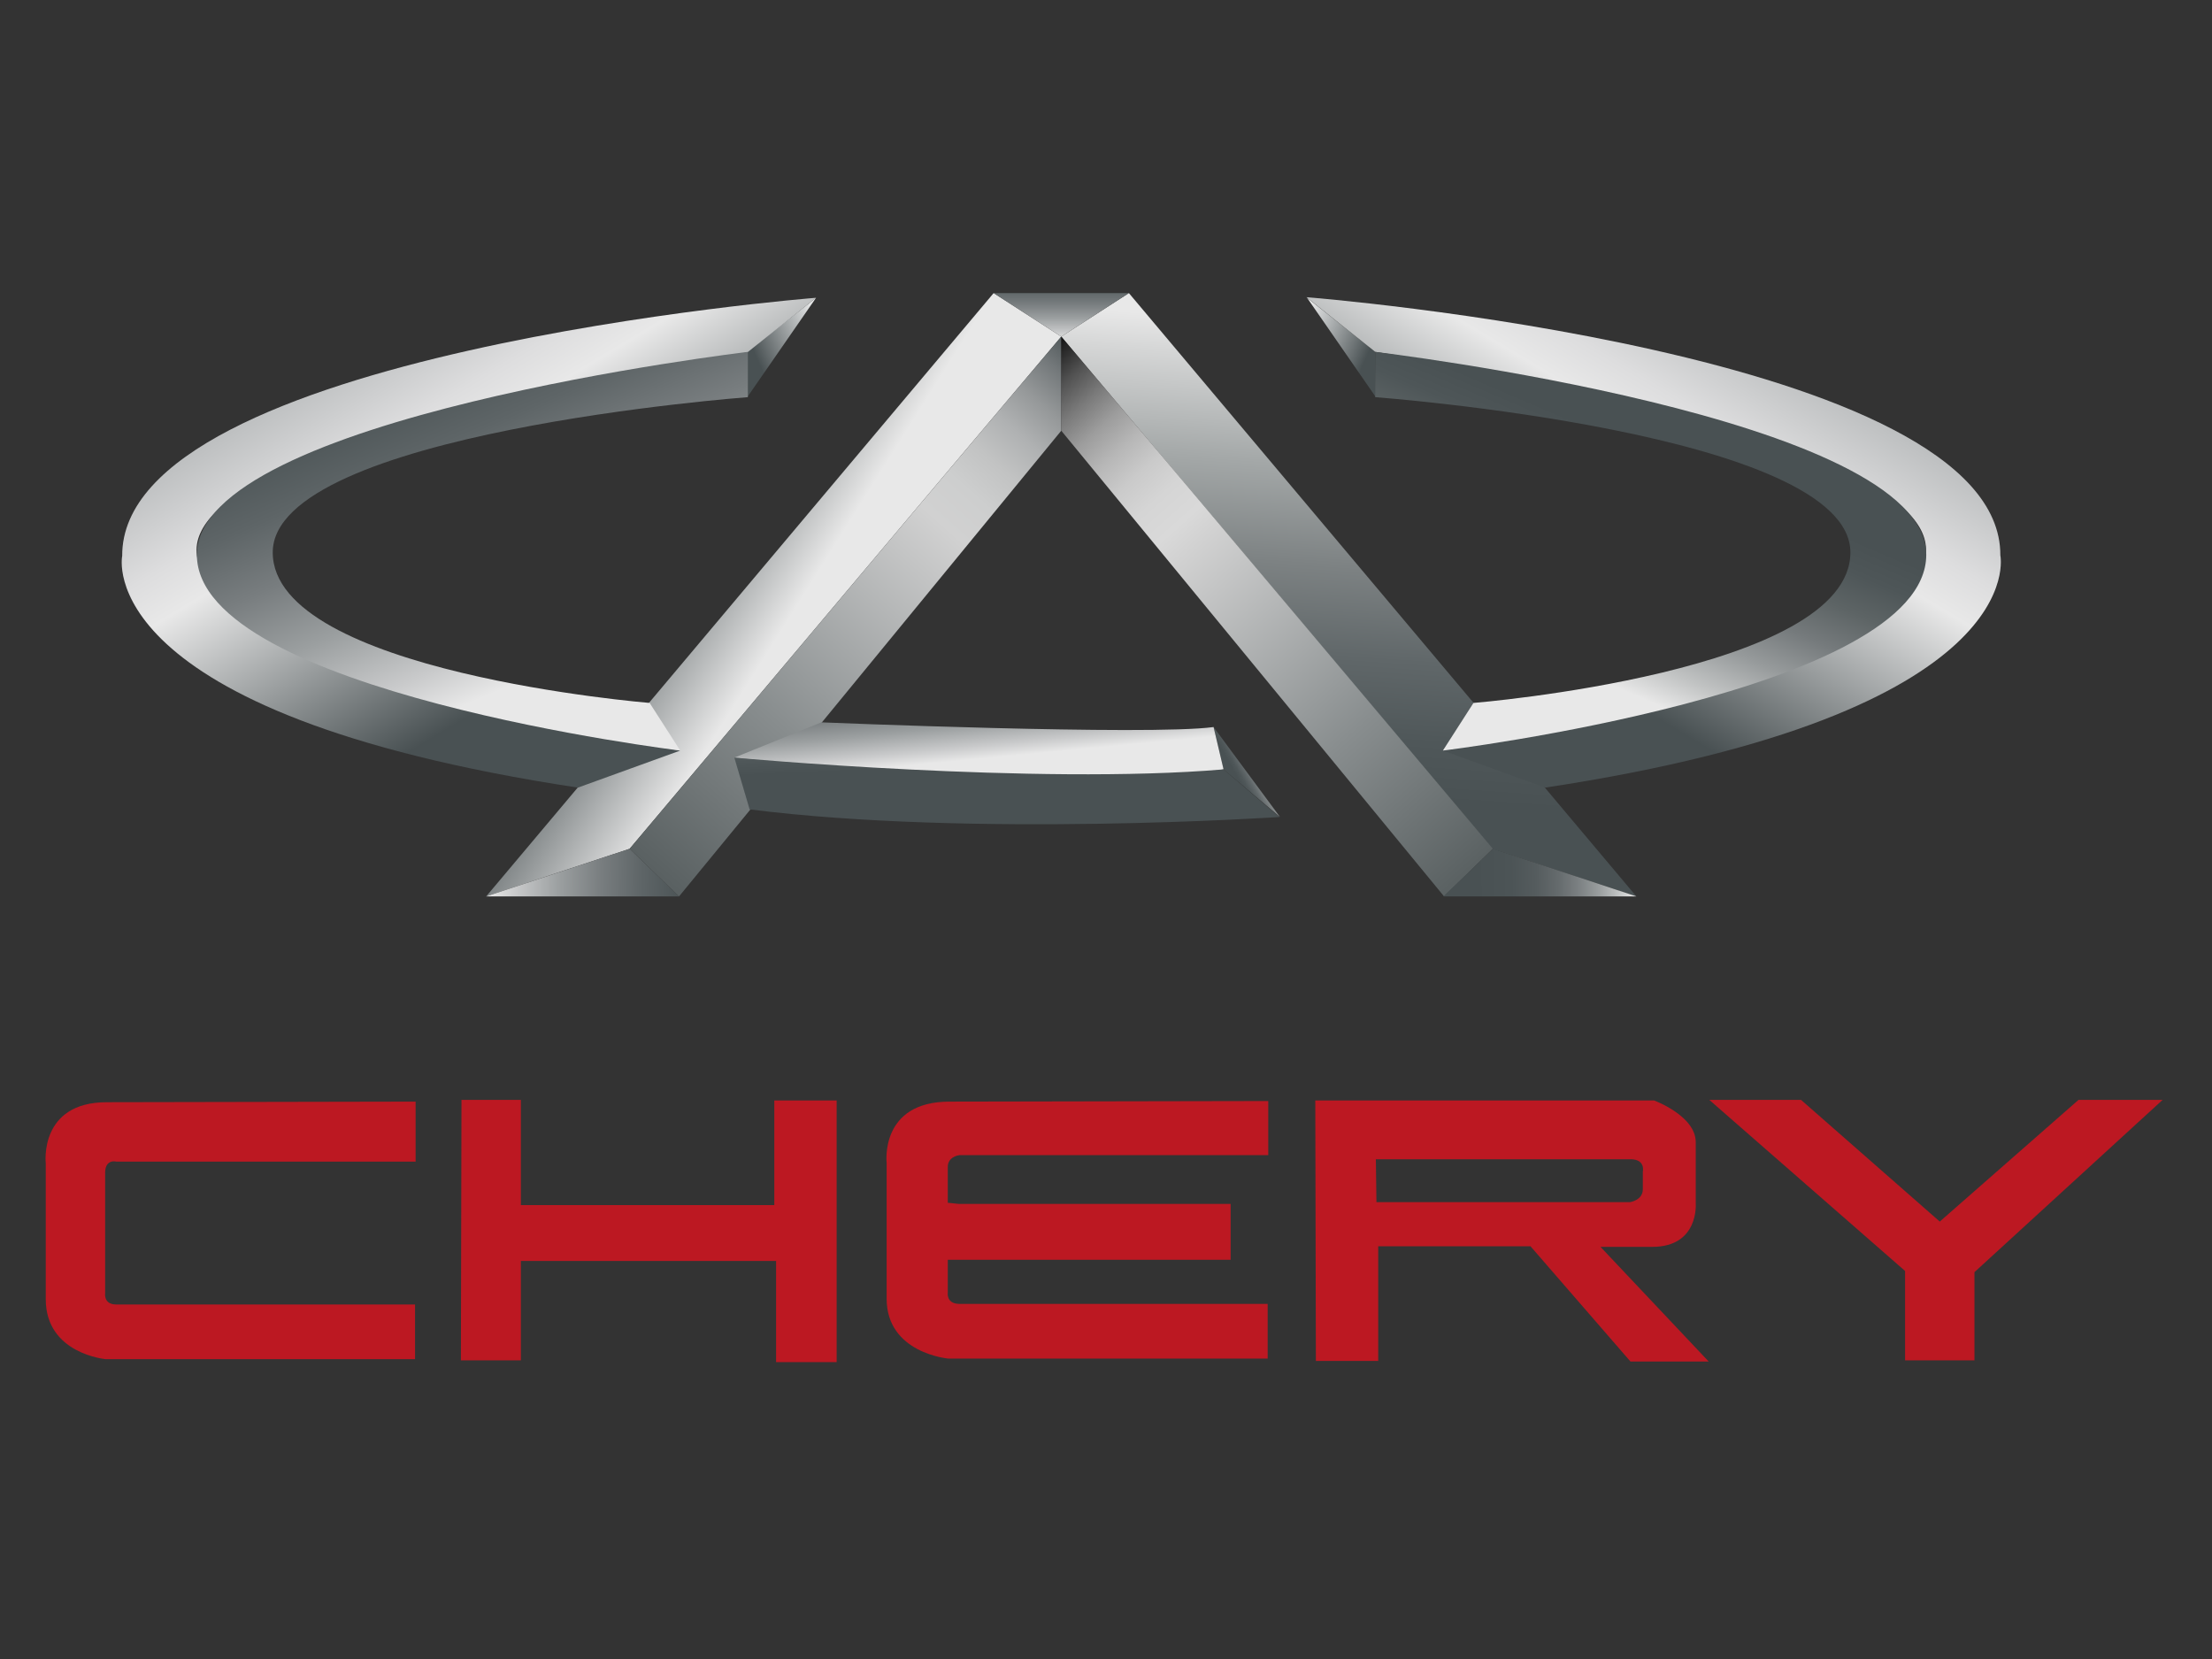 <?xml version="1.0" encoding="UTF-8"?>
<!-- Generator: Adobe Illustrator 19.0.0, SVG Export Plug-In . SVG Version: 6.00 Build 0)  -->
<svg width="120" height="90" version="1.1" viewBox="0 0 120 90" xml:space="preserve" xmlns="http://www.w3.org/2000/svg">
<rect x="0" y="0" width="120" height="90" fill="#333333" stroke="none"/>
<style type="text/css">
	.st0{fill:#BC1822;}
	.st1{fill:url(#XMLID_67_);}
	.st2{fill:url(#XMLID_69_);}
	.st3{fill:url(#XMLID_79_);}
	.st4{fill:none;stroke:#231F20;stroke-width:0.25;}
	.st5{fill:url(#XMLID_84_);}
	.st6{fill:url(#XMLID_87_);}
	.st7{fill:url(#XMLID_90_);}
	.st8{fill:url(#XMLID_91_);}
	.st9{fill:url(#XMLID_93_);}
	.st10{fill:url(#XMLID_94_);}
	.st11{fill:url(#XMLID_95_);}
	.st12{fill:url(#XMLID_96_);}
	.st13{fill:url(#XMLID_97_);}
	.st14{fill:url(#XMLID_98_);}
	.st15{fill:#FFFFFF;stroke:#000000;stroke-width:0.25;}
	.st16{fill:url(#XMLID_99_);}
	.st17{fill:none;stroke:#E8E8E8;stroke-width:0.25;}
	.st18{fill:url(#XMLID_100_);}
	.st19{fill:url(#XMLID_101_);}
</style>
<g id="XMLID_1_" transform="matrix(.319 0 0 .319 -19.848 -34.853)">
	<g id="XMLID_54_">
		<g id="XMLID_213_">
			<g id="XMLID_231_">
				<path id="XMLID_232_" class="st0" d="m132.9 296.6v10.2h-50.9s-1.9-0.5-1.9 1.9v20.5s-0.3 1.9 1.9 1.9h50.8v9.3h-52.6s-10.2-0.9-10.2-10.2v-23.1s-1.2-10.4 10.4-10.4z"/>
			</g>
			<g id="XMLID_229_">
				<path id="XMLID_230_" class="st0" d="m225.3 314h46.2v9.5h-48.1v5.6s-0.3 1.9 2 1.9h52.4v9.3h-54.3s-10.5-0.9-10.5-10.2v-23.1s-1.2-10.4 10.7-10.4l54.2-0.1v9.2h-52.5s-2 0.2-2 2v1.8 4.3z"/>
			</g>
			<g id="XMLID_227_">
				<path id="XMLID_228_" class="st0" d="m223.4 306.7"/>
			</g>
			<g id="XMLID_222_">
				<polygon id="XMLID_226_" class="st0" points="204.5 296.4 204.5 340.9 194.2 340.9 194.2 323.7 150.8 323.7 150.8 340.6 140.6 340.6 140.7 296.3 150.8 296.3 150.8 314.2 193.9 314.2 193.9 296.4"/>
			</g>
			<g id="XMLID_216_">
				<g id="XMLID_217_">
					<path id="XMLID_218_" class="st0" d="m285.9 296.4h57.6s7.1 2.6 7.1 7.1v10.4s0.6 7.4-7.4 7.4h-8.8l18.4 19.5h-13.3l-17-19.6h-25.9v19.5h-10.6zm10.4 17.3h43.1s2.2-0.3 2.2-2.2v-3s0.5-2.1-2.1-2.1h-43.3z"/>
				</g>
			</g>
			<g id="XMLID_214_">
				<polygon id="XMLID_215_" class="st0" points="398 325.6 398 340.6 386.2 340.6 386.2 325.4 352.9 296.3 368.5 296.3 392.1 317 415.7 296.3 430 296.3"/>
			</g>
		</g>
	</g>
	<g id="XMLID_2_">
		<linearGradient id="XMLID_67_" x1="195.86" x2="171.96" y1="215.32" y2="200.32" gradientUnits="userSpaceOnUse">
			<stop stop-color="#E8E8E8" offset="0"/>
			<stop stop-color="#495153" offset="1"/>
		</linearGradient>
		<polygon id="XMLID_51_" class="st1" points="169.3 253.6 144.9 261.7 231.2 159.1 242.7 166.5" fill="url(#XMLID_67_)"/>
		<linearGradient id="XMLID_69_" x1="295.18" x2="289.07" y1="162.15" y2="250.78" gradientUnits="userSpaceOnUse">
			<stop stop-color="#E8E8E8" offset=".033"/>
			<stop stop-color="#D6D7D7" offset=".098"/>
			<stop stop-color="#A4A8A8" offset=".3"/>
			<stop stop-color="#7D8283" offset=".491"/>
			<stop stop-color="#606769" offset=".665"/>
			<stop stop-color="#4F5759" offset=".817"/>
			<stop stop-color="#495153" offset=".929"/>
		</linearGradient>
		<polygon id="XMLID_50_" class="st2" points="316 253.6 340.5 261.7 254.2 159.1 242.7 166.5" fill="url(#XMLID_69_)"/>
		<linearGradient id="XMLID_79_" x1="242.7" x2="242.7" y1="167.27" y2="155.23" gradientUnits="userSpaceOnUse">
			<stop stop-color="#E8E8E8" offset="0"/>
			<stop stop-color="#C9CACB" offset=".124"/>
			<stop stop-color="#9B9FA0" offset=".327"/>
			<stop stop-color="#787D7F" offset=".522"/>
			<stop stop-color="#5E6567" offset=".705"/>
			<stop stop-color="#4E5658" offset=".869"/>
			<stop stop-color="#495153" offset="1"/>
		</linearGradient>
		<polygon id="XMLID_47_" class="st3" points="231.2 159.1 242.7 166.5 254.2 159.1" fill="url(#XMLID_79_)"/>
		<path id="XMLID_46_" class="st4" d="m189.3 176.8"/>
		<path id="XMLID_45_" class="st4" d="m189.4 176.8"/>
		<linearGradient id="XMLID_84_" x1="203.97" x2="190.91" y1="164.37" y2="170.21" gradientUnits="userSpaceOnUse">
			<stop stop-color="#fff" offset="0"/>
			<stop stop-color="#495153" offset="1"/>
		</linearGradient>
		<polygon id="XMLID_42_" class="st5" points="189.3 169.1 189.3 176.8 201 159.9" fill="url(#XMLID_84_)"/>
		<linearGradient id="XMLID_87_" x1="162.65" x2="104.03" y1="218.66" y2="120.86" gradientUnits="userSpaceOnUse">
			<stop stop-color="#495153" offset="0"/>
			<stop stop-color="#E8E8E8" offset=".357"/>
			<stop stop-color="#DDDDDE" offset=".424"/>
			<stop stop-color="#BFC1C2" offset=".543"/>
			<stop stop-color="#8F9495" offset=".699"/>
			<stop stop-color="#4D5557" offset=".884"/>
			<stop stop-color="#495153" offset=".896"/>
		</linearGradient>
		<path id="XMLID_39_" class="st6" d="m177.9 236.9-17.4 6.3c-83.2-12.6-77.5-39.4-77.5-39.4-0.2-34.6 118-43.9 118-43.9l-11.7 9.3s-96.4 13.9-93.6 34.5c2.8 20.5 82.2 33.2 82.2 33.2z" fill="url(#XMLID_87_)"/>
		<linearGradient id="XMLID_90_" x1="157.41" x2="133.89" y1="222.27" y2="167.26" gradientUnits="userSpaceOnUse">
			<stop stop-color="#E8E8E8" offset="0"/>
			<stop stop-color="#C9CACB" offset=".124"/>
			<stop stop-color="#9B9FA0" offset=".327"/>
			<stop stop-color="#787D7F" offset=".522"/>
			<stop stop-color="#5E6567" offset=".705"/>
			<stop stop-color="#4E5658" offset=".869"/>
			<stop stop-color="#495153" offset="1"/>
		</linearGradient>
		<path id="XMLID_36_" class="st7" d="m189.4 169.1v7.7s-80.8 6-80.8 26.4 64.1 25.6 64.1 25.6l5.2 8.1s-82.2-10-82.2-33.3c-0.1-23.4 93.7-34.5 93.7-34.5z" fill="url(#XMLID_90_)"/>
		<linearGradient id="XMLID_91_" x1="145.31" x2="182.17" y1="257.54" y2="257.91" gradientUnits="userSpaceOnUse">
			<stop stop-color="#E8E8E8" offset="0"/>
			<stop stop-color="#C9CACB" offset=".124"/>
			<stop stop-color="#9B9FA0" offset=".327"/>
			<stop stop-color="#787D7F" offset=".522"/>
			<stop stop-color="#5E6567" offset=".705"/>
			<stop stop-color="#4E5658" offset=".869"/>
			<stop stop-color="#495153" offset="1"/>
		</linearGradient>
		<polygon id="XMLID_33_" class="st8" points="169.3 253.6 144.9 261.7 177.7 261.7" fill="url(#XMLID_91_)"/>
		<linearGradient id="XMLID_93_" x1="249.27" x2="162.4" y1="170.42" y2="267.48" gradientUnits="userSpaceOnUse">
			<stop stop-color="#495153" offset="0"/>
			<stop stop-color="#4A5254" offset=".001"/>
			<stop stop-color="#73787A" offset=".047"/>
			<stop stop-color="#959899" offset=".094"/>
			<stop stop-color="#AFB1B2" offset=".142"/>
			<stop stop-color="#C2C3C3" offset=".192"/>
			<stop stop-color="#CDCECE" offset=".242"/>
			<stop stop-color="#D1D1D1" offset=".297"/>
			<stop stop-color="#888D8E" offset=".634"/>
			<stop stop-color="#5B6263" offset=".878"/>
			<stop stop-color="#495153" offset="1"/>
		</linearGradient>
		<polygon id="XMLID_26_" class="st9" points="242.7 182.5 177.7 261.7 169.3 253.6 242.7 166.5" fill="url(#XMLID_93_)"/>
		
			<linearGradient id="XMLID_94_" x1="509.87" x2="423" y1="170.42" y2="267.48" gradientTransform="matrix(-1,0,0,1,746,0)" gradientUnits="userSpaceOnUse">
			<stop offset="0"/>
			<stop stop-color="#202020" offset=".021"/>
			<stop stop-color="#515151" offset=".058"/>
			<stop stop-color="#7A7A7A" offset=".096"/>
			<stop stop-color="#9D9D9D" offset=".134"/>
			<stop stop-color="#B7B7B7" offset=".173"/>
			<stop stop-color="#CACACA" offset=".212"/>
			<stop stop-color="#D5D5D5" offset=".253"/>
			<stop stop-color="#D9D9D9" offset=".297"/>
			<stop stop-color="#D2D2D2" offset=".328"/>
			<stop stop-color="#888D8E" offset=".652"/>
			<stop stop-color="#5B6263" offset=".884"/>
			<stop stop-color="#495153" offset="1"/>
		</linearGradient>
		<polygon id="XMLID_22_" class="st10" points="242.7 182.5 307.8 261.7 316.1 253.6 242.7 166.5" fill="url(#XMLID_94_)"/>
		
			<linearGradient id="XMLID_95_" x1="405.9" x2="442.76" y1="257.54" y2="257.91" gradientTransform="matrix(-1,0,0,1,746,0)" gradientUnits="userSpaceOnUse">
			<stop stop-color="#E8E8E8" offset="0"/>
			<stop stop-color="#E3E3E3" offset=".009"/>
			<stop stop-color="#BABDBD" offset=".087"/>
			<stop stop-color="#979B9C" offset=".169"/>
			<stop stop-color="#7B8082" offset=".257"/>
			<stop stop-color="#656B6D" offset=".349"/>
			<stop stop-color="#555C5E" offset=".451"/>
			<stop stop-color="#4C5456" offset=".567"/>
			<stop stop-color="#495153" offset=".731"/>
		</linearGradient>
		<polygon id="XMLID_19_" class="st11" points="316.1 253.6 340.5 261.7 307.7 261.7" fill="url(#XMLID_95_)"/>
		
			<linearGradient id="XMLID_96_" x1="491.92" x2="478.86" y1="164.37" y2="170.21" gradientTransform="matrix(-1 0 0 1 773.38 0)" gradientUnits="userSpaceOnUse">
			<stop stop-color="#fff" offset="0"/>
			<stop stop-color="#495153" offset="1"/>
		</linearGradient>
		<polygon id="XMLID_16_" class="st12" points="296.1 169.1 296.2 176.8 284.5 159.9" fill="url(#XMLID_96_)"/>
		
			<linearGradient id="XMLID_97_" x1="450.6" x2="391.98" y1="218.66" y2="120.86" gradientTransform="matrix(-1 0 0 1 773.38 0)" gradientUnits="userSpaceOnUse">
			<stop stop-color="#495153" offset="0"/>
			<stop stop-color="#E8E8E8" offset=".357"/>
			<stop stop-color="#DDDDDE" offset=".424"/>
			<stop stop-color="#BFC1C2" offset=".543"/>
			<stop stop-color="#8F9495" offset=".699"/>
			<stop stop-color="#4D5557" offset=".884"/>
			<stop stop-color="#495153" offset=".896"/>
		</linearGradient>
		<path id="XMLID_13_" class="st13" d="m307.6 236.9 17.4 6.3c83.2-12.6 77.4-39.5 77.4-39.5 0.2-34.6-118-43.9-118-43.9l11.7 9.3s96.4 13.9 93.6 34.5-82.1 33.3-82.1 33.3z" fill="url(#XMLID_97_)"/>
		
			<linearGradient id="XMLID_98_" x1="445.35" x2="421.83" y1="222.27" y2="167.26" gradientTransform="matrix(-1 0 0 1 773.38 0)" gradientUnits="userSpaceOnUse">
			<stop stop-color="#E8E8E8" offset="0"/>
			<stop stop-color="#C1C3C3" offset=".098"/>
			<stop stop-color="#969A9B" offset=".223"/>
			<stop stop-color="#757A7C" offset=".344"/>
			<stop stop-color="#5D6465" offset=".459"/>
			<stop stop-color="#4E5658" offset=".565"/>
			<stop stop-color="#495153" offset=".654"/>
		</linearGradient>
		<path id="XMLID_10_" class="st14" d="m296.1 169.1v7.7s80.8 6 80.8 26.4-64.1 25.6-64.1 25.6l-5.2 8.1s82.2-10 82.2-33.3c0-23.4-93.7-34.5-93.7-34.5z" fill="url(#XMLID_98_)"/>
		<path id="XMLID_9_" class="st15" d="m267.7 231.4"/>
		<linearGradient id="XMLID_99_" x1="277.31" x2="272.3" y1="238.88" y2="241.66" gradientUnits="userSpaceOnUse">
			<stop stop-color="#E8E8E8" offset="0"/>
			<stop stop-color="#D6D7D7" offset=".067"/>
			<stop stop-color="#A4A8A8" offset=".277"/>
			<stop stop-color="#7D8283" offset=".475"/>
			<stop stop-color="#606769" offset=".655"/>
			<stop stop-color="#4F5759" offset=".812"/>
			<stop stop-color="#495153" offset=".929"/>
		</linearGradient>
		<polygon id="XMLID_8_" class="st16" points="270.3 240.1 268.6 232.9 279.9 248.2" fill="url(#XMLID_99_)"/>
		<path id="XMLID_7_" class="st17" d="m187.1 238.1"/>
		<linearGradient id="XMLID_100_" x1="228.65" x2="226.98" y1="238.32" y2="220.81" gradientUnits="userSpaceOnUse">
			<stop stop-color="#E8E8E8" offset="0"/>
			<stop stop-color="#C9CACB" offset=".124"/>
			<stop stop-color="#9B9FA0" offset=".327"/>
			<stop stop-color="#787D7F" offset=".522"/>
			<stop stop-color="#5E6567" offset=".705"/>
			<stop stop-color="#4E5658" offset=".869"/>
			<stop stop-color="#495153" offset="1"/>
		</linearGradient>
		<path id="XMLID_4_" class="st18" d="m187.1 238.1 14.8-6s55.6 2.3 66.7 0.8l1.7 7.2s-23.2 4.4-83.2-2z" fill="url(#XMLID_100_)"/>
		<linearGradient id="XMLID_101_" x1="232.56" x2="233.39" y1="220.68" y2="240.68" gradientUnits="userSpaceOnUse">
			<stop stop-color="#E8E8E8" offset="0"/>
			<stop stop-color="#D6D7D7" offset=".067"/>
			<stop stop-color="#A4A8A8" offset=".277"/>
			<stop stop-color="#7D8283" offset=".475"/>
			<stop stop-color="#606769" offset=".655"/>
			<stop stop-color="#4F5759" offset=".812"/>
			<stop stop-color="#495153" offset=".929"/>
		</linearGradient>
		<path id="XMLID_3_" class="st19" d="m270.3 240.1 9.5 8.1s-52.3 3.5-90.1-1.3l-2.6-8.8s51.4 4.7 83.2 2z" fill="url(#XMLID_101_)"/>
	</g>
</g>
</svg>
